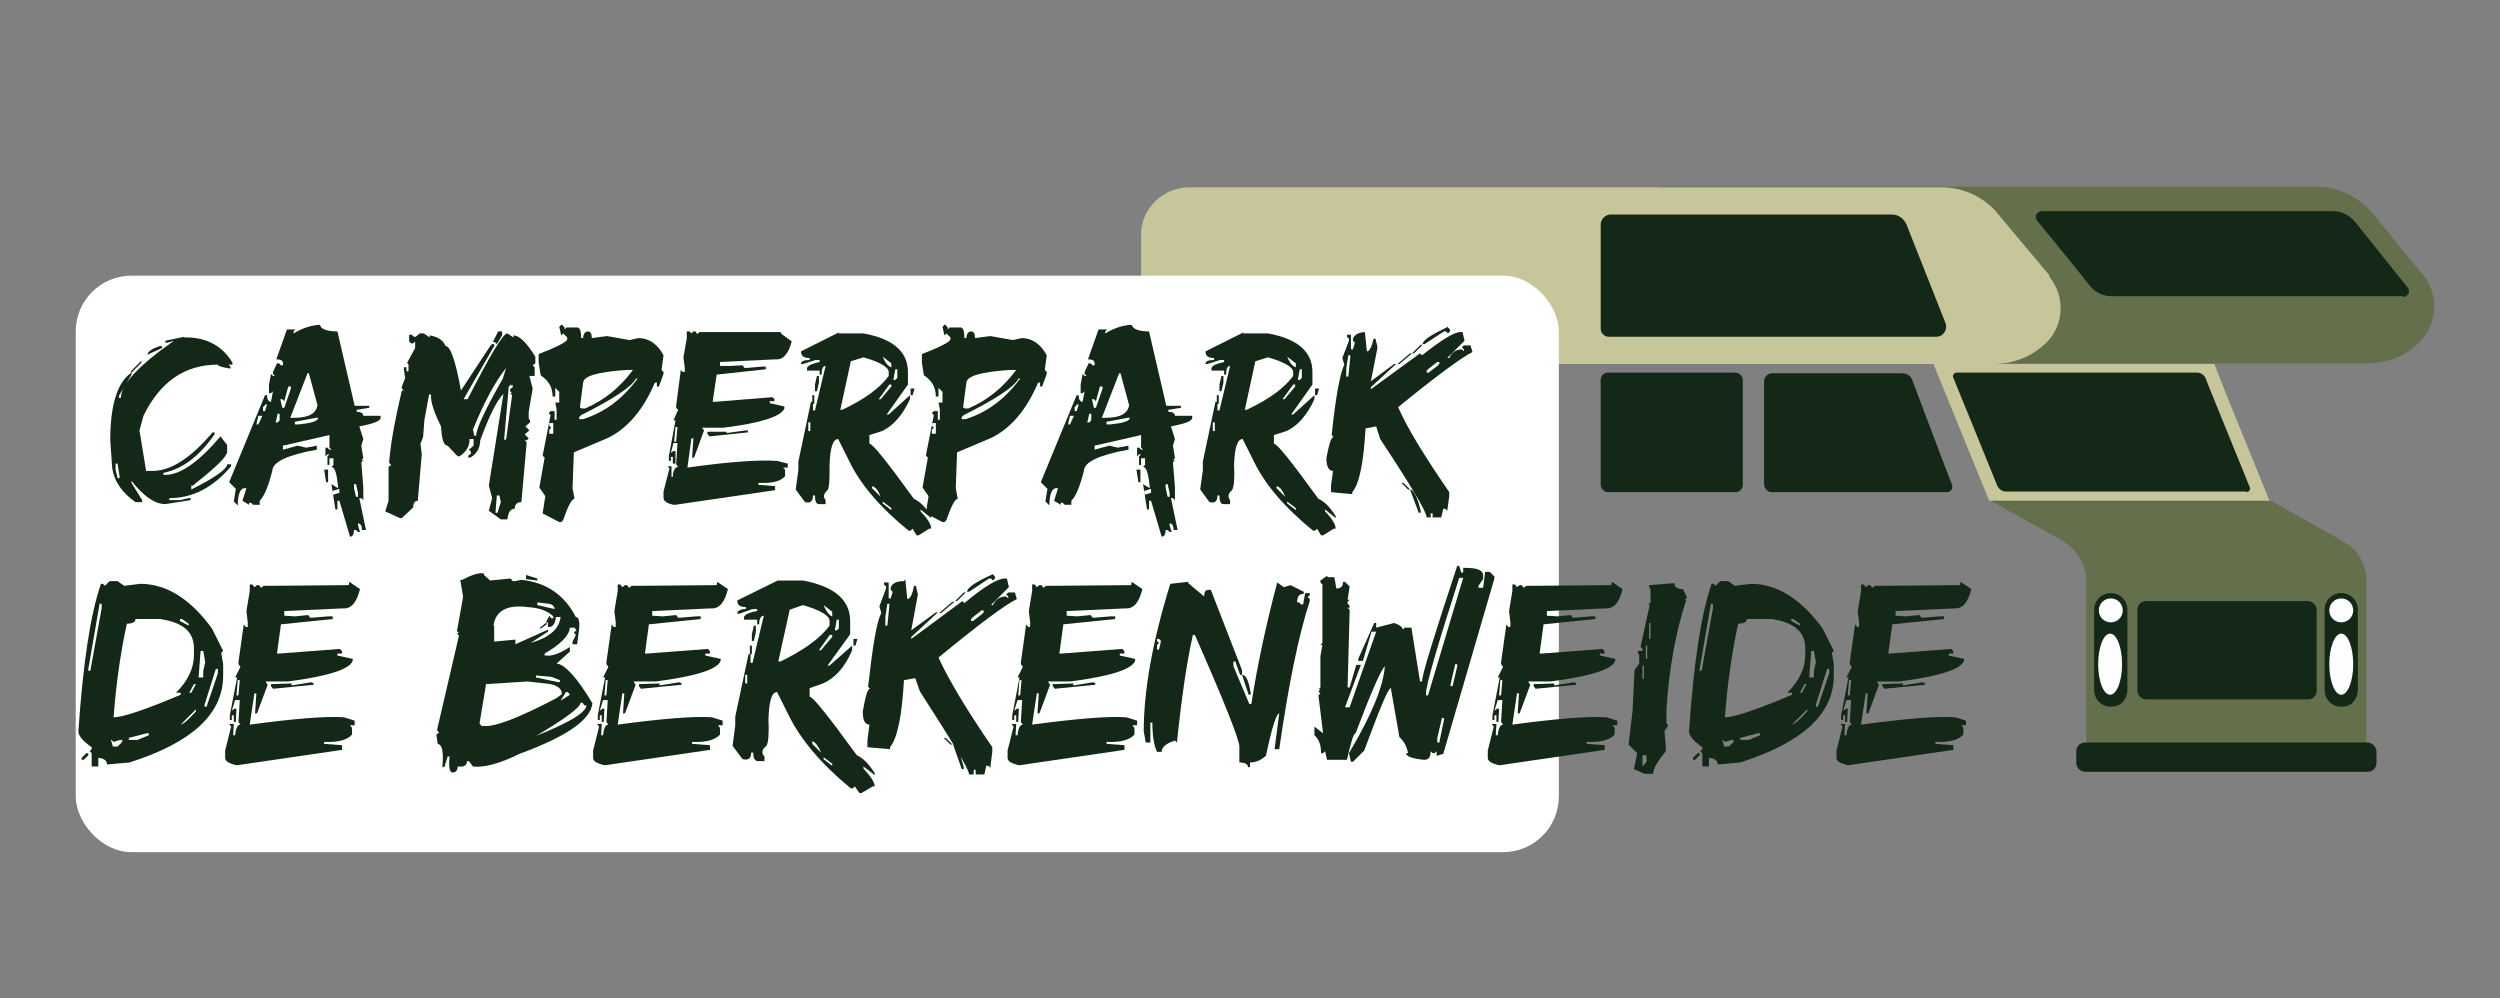 <?xml version="1.0" encoding="UTF-8"?>
<svg xmlns="http://www.w3.org/2000/svg" version="1.1" viewBox="0 0 376.4 150.3">
  <rect x="0" y="0" width="376.4" height="150.3" fill="#808080" stroke="none"/>
  <defs>
    <style>
      .cls-1 {
        fill: #646f4b;
      }

      .cls-2 {
        fill: #c6c69a;
      }

      .cls-3 {
        fill: #142818;
      }

      .cls-4 {
        fill: #fff;
      }
    </style>
  </defs>
  <!-- Generator: Adobe Illustrator 28.7.1, SVG Export Plug-In . SVG Version: 1.2.0 Build 142)  -->
  <g>
    <g id="Laag_1">
      <g id="Laag_1-2" data-name="Laag_1">
        <ellipse class="cls-3" cx="560.4" cy="25.6" rx="7.4" ry="10.5"/>
        <ellipse class="cls-3" cx="627.3" cy="25.6" rx="7.4" ry="10.5"/>
        <polygon class="cls-2" points="598.2 25.6 520.7 25.6 520.7 -40.7 589.2 -40.7 604.1 -13.4 607.4 24.3 598.2 25.6"/>
        <path class="cls-1" d="M366.2,48.2c-.3,1.2-1,2.4-2,3.4s-2.2,1.8-3.5,2.3-2.7.8-4.1.8h-106.6v-26.6h98.8c3.2,0,6.3,1.5,8.4,4l7.6,9.3c1.6,1.9,2.1,4.5,1.4,6.7h0Z"/>
        <path class="cls-2" d="M308.6,41.5l-7.8-9.3c-.2-.3-.4-.5-.7-.8-2.1-2.1-4.9-3.2-7.8-3.2h-113.2c-4,0-7.3,3.2-7.3,7.1v19.5h128.4c1.5,0,2.9-.3,4.2-.8,1.3-.5,2.5-1.3,3.6-2.3,2.8-2.7,3-7.1.5-10.1h0Z"/>
        <rect class="cls-4" x="11.4" y="41.5" width="223.3" height="86.8" rx="8.4" ry="8.4"/>
        <polygon class="cls-2" points="341.7 75.4 299.5 75.4 291.1 54.8 333.4 54.8 335.2 59.4 341.7 75.4"/>
        <path class="cls-3" d="M338.2,74h-36.2c-.6,0-1.1-.4-1.3-.9l-3.7-9.1-2.9-7.1c-.2-.4.1-.8.5-.8h36.2c.6,0,1.1.4,1.3.9l.3.8,6.3,15.5c.2.4-.1.8-.5.8h0Z"/>
        <path class="cls-1" d="M356.3,87.8v26.2h-42.2v-27.1h0c-.2-1.9-1.1-3.5-2.5-4.7h0c-.3-.3-.7-.5-1.1-.8h0l-10.8-6h42.2l10.7,6h0c.4.2.7.5,1.1.7,1.3,1,2.2,2.5,2.5,4.1,0,.3.1.5.1.8v.8h0Z"/>
        <path class="cls-3" d="M361.8,44.6h-43.9c-1.3,0-2.4-.6-3.2-1.5l-2.3-2.9-5.7-7c-.5-.6,0-1.4.7-1.4h43.9c1.3,0,2.4.6,3.2,1.5l3.2,4,4.8,6c.5.6,0,1.4-.7,1.4h0Z"/>
        <rect class="cls-3" x="321.8" y="90.5" width="27" height="14.8" rx="1.3" ry="1.3"/>
        <rect class="cls-3" x="312.6" y="111.8" width="45.2" height="4.4" rx="1.3" ry="1.3"/>
        <path class="cls-3" d="M320.3,91.8v12.1c0,.7-.3,1.3-.7,1.8-.5.5-1.1.7-1.8.7-1.4,0-2.5-1.1-2.5-2.5v-12.1c0-1.4,1.1-2.5,2.5-2.5s2.5,1.1,2.5,2.5Z"/>
        <path class="cls-3" d="M355,91.8v12.1c0,.7-.3,1.3-.7,1.8s-1.1.7-1.8.7c-1.4,0-2.5-1.1-2.5-2.5v-12.1c0-1.4,1.1-2.5,2.5-2.5s2.5,1.1,2.5,2.5Z"/>
        <path class="cls-3" d="M291.5,50.7h-49.3c-.7,0-1.2-.6-1.2-1.2v-15.7c0-.8.7-1.5,1.5-1.5h42.4c.9,0,1.7.6,2.1,1.4l5.9,14.9c.4,1-.3,2.1-1.4,2.1Z"/>
        <path class="cls-4" d="M319.6,91.9c0,1-.8,1.8-1.8,1.8s-1.8-.8-1.8-1.8.8-1.8,1.8-1.8,1.8.8,1.8,1.8Z"/>
        <ellipse class="cls-4" cx="317.7" cy="100" rx="1.8" ry="4.6"/>
        <path class="cls-4" d="M354.3,91.9c0,1-.8,1.8-1.8,1.8s-1.8-.8-1.8-1.8.8-1.8,1.8-1.8,1.8.8,1.8,1.8Z"/>
        <ellipse class="cls-4" cx="352.5" cy="100" rx="1.8" ry="4.6"/>
        <path class="cls-3" d="M293.2,74.1h-26.4c-.7,0-1.2-.6-1.2-1.2v-15.5c0-.7.6-1.2,1.2-1.2h19.6c.7,0,1.3.4,1.5,1h0c0,0,4.5,11.9,4.5,11.9l1.5,3.9c.2.5-.2,1.1-.7,1.1Z"/>
        <g>
          <path class="cls-3" d="M27.7,50.8h.3c3.1,0,5.5,1.3,7,3.8v.3h-.6l.3.3v.3c-1.3-.2-1.9-.4-1.9-.6-5,0-8.7,2.6-11.2,7.7l-.6,2.2,1,6.1h1c2.7,0,5.7-1.9,9-5.8h.3v.3c-2.3,3.3-4.8,5.2-7.7,5.8v.3h.3c2.2,0,5-1.9,8.3-5.8l1,1.3v1c0,.7-1.6,2.3-4.8,4.8l-.3.3h-.3v.6c3.6-1.8,5.4-3.1,5.4-3.8h.6v.3c-2.7,3.2-5.8,4.8-9.3,4.8v.3h1.6l1.3-.3h.3v.3l-3.8.6c-1.6,0-3.3-1.2-5.1-3.5v.3l1.6,2.6v.3h-1c-2-1.4-3.2-3.1-3.5-5.1l-.3-4.2c0-5.4,1.1-8.8,3.2-10.2v.3l-1.9,3.2v.3h.3c0-2,2.7-4.9,8-8.6l-1,.3h-.3v-.3l2.9-.6h-.1ZM17.4,69.7v1l.3,1.3h.3v-.3l-.3-1.9h-.3ZM21.3,54.3v.3l-1.6,1.6v-.3l1.6-1.6ZM24.1,52.1h.3v.3l-2.2,1c0-.4.6-.9,1.9-1.3Z"/>
          <path class="cls-3" d="M48.2,48.9c0,.6,1,1,2.6,1l2.6,11.2h2.2v.3l-1.9.3v.3c.6,0,1,.2,1,.6h2.6v.3c0,.5-1.1.9-3.2,1.3l.6,1.9-.3,1,.3,1.9-.3.3h.3l-.3.3.3,3.8v1.9l-.3-.3h-.3l1,4.8h-.6c0-.6-.2-1-.6-1v.3l.3,1h-.3l-.3-.3h-.3c0,.6-.2,1-.6,1l-1.6-5.4h-.3v1.3h-.3l-.6-3.8,1,.6v-.3c-.2-1.9-.5-2.9-1-2.9l.3-.3v-1h-.6v1h-.3v-1.3l.3-.3h-.3l-.3.3v-1.3h.3l.3.3h.3l-.3-.3v-1.9l-7,1.6v.6l2.2-.6,1.3.3,1.6-.3v.6c-4.5.8-6.7,1.9-6.7,3.2-.6,2.3-1.2,3.8-1.9,4.5v.6h-1l-.3-.3h-.3v.3l-1-.6.6-1.9h-.3c-.6,0-1,.9-1,2.6l-.6-.6.3-1.9-1-1,5.4-13.1h.3c0,.6.2,1,.6,1l.3-1.6-.3.3h-.3v-1.3l.3-1.6.3.3h.3l-.3-.3v-.3l.6-1.3h.3l.3.3h.3v-.3c0-.4-.3-.6-1-.6l1.6-4.5h1.3l-.3.3v.3c1.5-.9,2.9-1.3,4.2-1.3h-.2ZM38.9,62.6l-.3,1.3h.3l.6-1.3h-.6ZM39.9,61l-.3.3v.6h.3l.3-1h-.3ZM41.8,62.3l-.3,1.3h.3l.3-.3v-1h-.3ZM43.4,58.2l-.6,2.2-.3-.3h-.3l.3,1.3h.3l1-2.9v-.3h-.4ZM46.3,56.2l-2.6,6.7h.6c2.1,0,3.3-.6,3.5-1.9l-1.3-4.8h-.3,0ZM44.4,63.6v.3h.6c1.9-.2,2.9-.5,2.9-1h-.3l-3.2.6h0ZM48.8,70.7h.6v1.9h-.3l-.3-1.9ZM50.1,73.9v.6l1-.3v-.6l-1,.3ZM53.3,72.9v.6l.3,1.3h.3v-.6l-.3-1.3h-.3Z"/>
          <path class="cls-3" d="M63.2,50.2h.6l.9.6v-.3c1.2.2,2,.7,2.4,1.6.7,0,1.5,2.2,2.3,6.7l4.4-6.7.3-.3h.3v.3l-4.6,8h.6c3.4-6.6,5.3-9.9,6-9.9l.9.6v-.3c.9,0,2,1.1,3.3,3.2v1l-.4.3.3.3v1.3h-.8l.5,1.9-.6,3.5v1l.2.3v.3l-.7.6.6.6-.7.6.6.6-.3.3h-.3l.3.3-.8,9c-.6,0-1,.3-1,1-.6,0-1,.5-1.1,1.6h-1l-1.8-1.3.5-1.9-.5-1.9,2.2-13.8c-1.1,1.1-2.2,3.5-3.5,7,0,1.2-.6,2.1-1.5,2.6h-.3v-.3l.4-.3v-.3l-.3-.3.7-.6v-1h-.6c0,1.2-.6,2-1.5,2.6h-.3l-1.5-1.6c-.6,0-.9-1-1-2.9-1.1-2.2-1.6-3.8-1.5-4.8h-.3l-.7,3.8-.2,2.6-.4,1,.2,1.6-.6,7c-.4,0-.7.3-.7,1l-1.7,1.6h-.3l-2.2-1,.5-1.6v-5.1c0,0,.4-.3.4-.3l-.3-.3v-.3c.3-3.3,1-6.8,1.9-10.6h.3l-.3-.3v-.3l.5-1.3-.2-1.3v-.3h.4v.6h.3v-1l-.2-.3,1.2-2.2v-1l-.3.3h-.3l-.3-.3v-1h.4l.3.3h.3l.7-.6h0ZM71.2,64.6l.2,1h.3c0-1.1,1.4-4,4-8.6l.5-1.6c-1.6,2-3.3,5.1-5,9.3h0ZM75,49.9h.6v.6l-.8,1.3-.3-.3h-.3s.8-1.6.8-1.6ZM74.8,74.6l-.2,2.6h.3l.5-1.6-.2-1h-.4ZM76.9,57.9l-.3.3-.7,8h.3l.9-6.7-.3-.3h.3l-.3-.3v-.3l.4-.3v-.3h-.3Z"/>
          <path class="cls-3" d="M84.7,49l.3.3v.3l.3-.3h1.6c.4,0,.6.5.6,1.6h.3c0-.6.3-1,.7-1s.6.3.6,1l2.3-.3,3.4.6,1.3-.3c1.6,0,2.9.9,3.8,2.6l-.3,2.2.3.3v.3l-.7,1.9h-.3v-.6h-.3c-1.7,4-4,6.8-7,8.3l-5.2,2.2-.2,5.4.3,1.6c-.4,0-1,1.1-1.7,3.2l-.3.3h-.3l-2.5-1.3.4-2.6-.9-1.3.8-4.5-.3-.3,1.2-6.1-.3-.3.3-.3h.6v1.3h.3v-1.6l-.2-1h.6v-1.6l-.6-.6v1.3h-.4c0-1.4-.6-2.4-1.8-3.2l-.3-1.9v-1.3c2.9-1.1,4.3-1.9,4.3-2.2v-.3l-.6-.6-.3.3-.3-1.3.3-.3h.3-.1ZM82.7,63.8v.3l.3.3-.3.3v.6h.6v-1.6h-.6ZM95.7,57.1c-.7,1.2-3.4,3-8.2,5.4l-.3.3v.3h.6c3.2-1,5.9-3,8.2-6.1h-.3,0ZM87.5,61.5h.6c2.8-1.2,5.2-3.1,7.2-5.8h-1c-4.3.3-6.4.9-6.5,1.9l-.5,3.8h.2Z"/>
          <path class="cls-3" d="M117.7,50.3l1.5,1.1c-.5,1.9-1.3,2.8-2.4,2.7l-8.4.4v.6h1.5c0,0,1.9-.1,1.9-.1l.3.4h.3l2.3-.2h.6v.4l-7.4.8-.6,4.1h.3l8.7-.7.3.3v.3h-.7v.3l2.2.5v.3c-.5,1.2-3.5,2.2-9.2,2.9h-3.2c0,0,.3.4.3.4l-1.5,4.1h-.3l.2-2.9h-.3l-.6,4.4c6.4-.9,10.9-1.2,13.5-1l1.6.4v.6h-.7l.3.3v1c-.7.8-2,1.1-4,1v.3l2.5.2v.6l-15,2.2h-.3c-1-.2-1.5-.6-1.5-1h0v-1l.9-3.5-.3-.3h.6v1.6c0,0,.2,0,.2,0,0-1,.4-1.5.8-1.5l-.3-.4.2-3.2h-.6l-.4,1.5.4-.3h.3v1.9h-.4v-1h-.3v.6h-.3v-.7l1-5.4h-.3l.7-1.6-.3-.3v-.3l.7-5.4.3.3h.3v-.6l-.2-1.6.5-2.9v-1h.4l.3.3.3-.3h.3l.3.4.3-.3h12.2c0,0,.2.3.2.3ZM101.7,64.3l-.2,2.2h.3l.2-2.2h-.3ZM112.3,64.8h.3v.3l-5.8.6-.3-.4v-.3h2.9c0,0,0,.2,0,.2l2.9-.4Z"/>
          <path class="cls-3" d="M126.2,50.2h3.8c4.5.8,6.7,2.8,6.7,5.8v1.9l-3.2,4.5h.3l3.2-2.9v.6c-1.1,2.4-2.5,4-4.2,4.8l-1.9.6v1.3c.5,0,2.7,2.8,6.7,8.3.9.4,1.7,1.2,2.6,2.6v.3l-1.6-1.3v.3c1.1,1.1,1.6,2,1.6,2.6h-.3l-1.6,1h-.3l-.6-1-.3.3h-.3c-4.3-3.5-7.3-7-9-10.6l-1.6-3.2c-.8,0-1.2,1.3-1.3,3.8,0,2.1,0,3.4-.3,3.9-.6.5-.7,1-.3,1.5v.6h-1c-.4,0-.6-.4-.6-1.3h-.3c0,.9-.4,1.2-1.2,1l-1.4-1.9.4-2.9v-1.3l1.9-9h.3v1.3h.3l1.6-6.7c-.4,0-.6.4-.6,1.3h-.3v-.6h-1.9v-.3c0-.4.6-.7,1.9-1v-.3h-.6l-1.9.6h-.3c0-.4.4-.6,1.3-.6v-.3c-.9,0-1.3-.3-1.3-1l5.8-2.9-.2.2ZM121.7,63.6v1.3h.3v-1.3s-.3,0-.3,0ZM122.3,59.5h.3v1.3h-.3v-1.3ZM123,56.6h.3v1l-.3,1.3h-.3v-1l.3-1.3ZM126.5,61.7h.3c3.4-1.6,5.7-3.3,7-5.1v-.6c0-.7-1.3-1.5-3.8-2.2l-1.9.6-1.6,7.4h0ZM131.3,73.2v.3l1.3,1.3c-.4-1-.8-1.5-1.3-1.6ZM133.9,57.9l-1.6,2.2h.3l1.6-1.9v-.3h-.3ZM132.9,53.7c.4,1,.9,1.5,1.3,1.6v-.6l-1.3-1ZM132.9,75.5v.3l1.3,1v-.3l-1.3-1ZM134.8,55.6l-.3,1.6h.3l.3-.3v-1.3h-.3ZM137.1,58.5h.6l-.3,1h-.3v-1Z"/>
          <path class="cls-3" d="M142.4,49l.3.3v.3l.3-.3h1.6c.4,0,.6.5.6,1.6h.3c0-.6.3-1,.7-1s.6.3.6,1l2.3-.3,3.4.6,1.3-.3c1.6,0,2.9.9,3.8,2.6l-.3,2.2.3.3v.3l-.7,1.9h-.3v-.6h-.3c-1.7,4-4,6.8-7,8.3l-5.2,2.2-.2,5.4.3,1.6c-.4,0-1,1.1-1.7,3.2l-.3.3h-.3l-2.5-1.3.4-2.6-.9-1.3.8-4.5-.3-.3,1.2-6.1-.3-.3.3-.3h.6v1.3h.3v-1.6l-.2-1h.6v-1.6l-.6-.6v1.3h-.4c0-1.4-.6-2.4-1.8-3.2l-.3-1.9v-1.3c2.9-1.1,4.3-1.9,4.3-2.2v-.3l-.6-.6-.3.3-.3-1.3.3-.3h.3-.1ZM140.3,63.8v.3l.3.3-.3.3v.6h.6v-1.6h-.6ZM153.3,57.1c-.7,1.2-3.4,3-8.2,5.4l-.3.3v.3h.6c3.2-1,5.9-3,8.2-6.1h-.3ZM145.2,61.5h.6c2.8-1.2,5.2-3.1,7.2-5.8h-1c-4.3.3-6.4.9-6.5,1.9l-.5,3.8h.2Z"/>
          <path class="cls-3" d="M170.4,48.9c.1.6,1,1,2.6,1l2.6,11.2h2.2v.3l-1.9.3v.3c.6,0,1,.2,1,.6h2.6v.3c0,.5-1.1.9-3.2,1.3l.6,1.9-.3,1,.3,1.9-.3.3h.3l-.3.3.3,3.8v1.9l-.3-.3h-.3l1,4.8h-.6c0-.6-.2-1-.6-1v.3l.3,1h-.3l-.3-.3h-.3c0,.6-.2,1-.6,1l-1.6-5.4h-.3v1.3h-.3l-.6-3.8,1,.6v-.3c-.2-1.9-.5-2.9-1-2.9l.3-.3v-1h-.6v1h-.3v-1.3l.3-.3h-.3l-.3.3v-1.3h.3l.3.3h.3l-.3-.3v-1.9l-7,1.6v.6l2.2-.6,1.3.3,1.6-.3v.6c-4.5.8-6.7,1.9-6.7,3.2-.6,2.3-1.2,3.8-1.9,4.5v.6h-1l-.3-.3h-.3v.3l-1-.6.6-1.9h-.3c-.6,0-1,.9-1,2.6l-.6-.6.3-1.9-1-1,5.4-13.1h.3c0,.6.2,1,.6,1l.3-1.6-.3.3h-.3v-1.3l.3-1.6.3.3h.3l-.3-.3v-.3l.6-1.3h.3l.3.3h.3v-.3c0-.4-.3-.6-1-.6l1.6-4.5h1.3l-.3.3v.3c1.5-.9,2.9-1.3,4.2-1.3h-.2ZM161.1,62.6l-.3,1.3h.3l.6-1.3h-.6ZM162.1,61l-.3.3v.6h.3l.3-1h-.3ZM164,62.3l-.3,1.3h.3l.3-.3v-1h-.3ZM165.6,58.2l-.6,2.2-.3-.3h-.3l.3,1.3h.3l1-2.9v-.3h-.4ZM168.5,56.2l-2.6,6.7h.6c2.1,0,3.3-.6,3.5-1.9l-1.3-4.8h-.3.1ZM166.6,63.6v.3h.6c1.9-.2,2.9-.5,2.9-1h-.3l-3.2.6h0ZM171.1,70.7h.6v1.9h-.3l-.3-1.9ZM172.3,73.9v.6l1-.3v-.6l-1,.3ZM175.5,72.9v.6l.3,1.3h.3v-.6l-.3-1.3h-.3Z"/>
          <path class="cls-3" d="M187.1,50.2h3.8c4.5.8,6.7,2.8,6.7,5.8v1.9l-3.2,4.5h.3l3.2-2.9v.6c-1.1,2.4-2.5,4-4.2,4.8l-1.9.6v1.3c.5,0,2.7,2.8,6.7,8.3.9.4,1.7,1.2,2.6,2.6v.3l-1.6-1.3v.3c1.1,1.1,1.6,2,1.6,2.6h-.3l-1.6,1h-.3l-.6-1-.3.3h-.3c-4.3-3.5-7.3-7-9-10.6l-1.6-3.2c-.8,0-1.2,1.3-1.3,3.8.1,2.1,0,3.4-.3,3.9-.6.5-.7,1-.3,1.5v.6h-1c-.4,0-.6-.4-.6-1.3h-.3c0,.9-.4,1.2-1.2,1l-1.4-1.9.4-2.9v-1.3l1.9-9h.3v1.3h.3l1.6-6.7c-.4,0-.6.4-.6,1.3h-.3v-.6h-1.9v-.3c0-.4.6-.7,1.9-1v-.3h-.6l-1.9.6h-.3c0-.4.4-.6,1.3-.6v-.3c-.9,0-1.3-.3-1.3-1l5.8-2.9-.2.2ZM182.6,63.6v1.3h.3v-1.3s-.3,0-.3,0ZM183.2,59.5h.3v1.3h-.3v-1.3ZM183.9,56.6h.3v1l-.3,1.3h-.3v-1l.3-1.3ZM187.4,61.7h.3c3.4-1.6,5.7-3.3,7-5.1v-.6c0-.7-1.3-1.5-3.8-2.2l-1.9.6-1.6,7.4h0ZM192.2,73.2v.3l1.3,1.3c-.4-1-.8-1.5-1.3-1.6ZM194.7,57.9l-1.6,2.2h.3l1.6-1.9v-.3h-.3ZM193.8,53.7c.4,1,.9,1.5,1.3,1.6v-.6l-1.3-1ZM193.8,75.5v.3l1.3,1v-.3l-1.3-1ZM195.7,55.6l-.3,1.6h.3l.3-.3v-1.3h-.3ZM198,58.5h.6l-.3,1h-.3v-1Z"/>
          <path class="cls-3" d="M205.5,50l.3,2.9c.4,0,.7-.6,1-1.9h.3l.3,1.3-1,5.1,3.5-2.6h.3l-3.8,3.5v.3l7.4-5.4.3.3c2.9-2.3,4.8-3.5,5.8-3.5h.3l.3,1.3-2.6,2.6h.3c.4-.9,1.1-1.3,1.9-1.3l.3.3v-.3l-.3-.3.3-.3h1l.3,1c-1.6.8-5.3,3.5-11.2,8.3,1.4,3.2,4,7.4,7.7,12.8v.6l-.3,2.2-.3-.3h-.3l-.3,1.3h-1.3v-.6h-.3v.6h-.6c0-.8-2.3-4.7-7-11.8l-.6-1.9-1.6.3c-.3,5.1-.9,8.3-2,9.6v.3l-3.2-.3v-1l.3-2.2c-.6,0-1-.6-1-1.9.4-2.1.7-3.2,1.1-3.2l-.3-.3c.6-5.9,1.3-9.4,1.9-10.6l-.3-1,1-2.6v-.3l-.3-.3v-.3h.6v2.2h.3l.3-1-.3-.3v-.3c.2-.6.9-1,1.9-1h0ZM203,53.5l-.3,1.9v1.3h.3l.3-2.9v-.3h-.3ZM212.3,53.2h.3l-1.9,1.6h-.3l1.9-1.6ZM211,72.7h.3l1,1h-.3l-1-1ZM212.3,73.7c.5,0,1.1,1.1,1.6,3.2v.3h-.3l-1.3-3.5ZM213.9,51.9h.3l-1.3,1.3h-.3l1.3-1.3ZM218,49.3l.3.3v.3l-.3.3-.3-.3h-.3l-2.9,1.9h-.3c0-.6,1.3-1.4,3.8-2.6h0ZM216.4,54.5l-1.3,1-.3.3v.3h.3l1.3-1,.3-.3v-.3h-.3Z"/>
        </g>
        <rect class="cls-3" x="241" y="56.1" width="21.4" height="18" rx="1.1" ry="1.1"/>
        <rect class="cls-3" x="524.8" y="-31.4" width="21.4" height="18" rx="1.1" ry="1.1"/>
        <g>
          <path class="cls-4" d="M178.7-151.5l.3.2h1.2c1.1.1,1.9.7,2.4,1.7.1,0,.2.2.1.5v.7h-.3v-.4h.1c0-.1.1-.2.1-.2h0c0-.1-.2-.1-.2-.1,0,.4-.4.8-1.1,1.2h0c.2.1.6.1,1-.3v.2l-.6.5c.4,0,.9.6,1.6,1.8,0,.7-1.2,1.5-3.3,2.2-.9.4-1.6.6-2.1.6l-.2-.2h0c0,.2-.2.3-.4.2,0,.2,0,.3-.2.3h0c-.1,0-.2-.3-.1-.7h0l-.2.5h0c0-.7,0-1-.2-1v-.4h0c0-.1,1-4.3,1-4.3h0c0-.1,0,0,0,0h0c0-.1.3-1.6.3-1.6h0v-.8h-.1c.4-.2.7-.3.9-.3s0,0,0,0v-.3ZM178.8-146.7l-.3,1.8h0c.5.1,1.6-.3,3.2-1.1l.2-.2c0-.3-.3-.4-.8-.5h-2.6.3ZM179.1-149.3v.7h.9v.2l1.5-.6h0l-.8.6c.8-.2,1.3-.6,1.3-1.2h-.2c0,.3-.2.5-.4.4v-.2h0v-.3c.1,0,.2.1.2.1h0c-.2-.2-.6-.4-1.2-.4-.9-.1-1.4.2-1.5.8h.2ZM180.6-151.5l.5.2h-.5v-.2ZM181-147h0l1,.3h-.4c0-.1-.7-.2-.7-.2h0ZM183-145.8c0,.2-.7.7-2,1.5,1.5-.6,2.2-1,2.2-1.4h0c0-.1-.2-.1-.2-.1ZM181-150.2h0l.8.3c0-.1,0-.2-.3-.2h-.5ZM181.4-149.4h0l-.2.3h0l.3-.3h-.1ZM182.3-146.3l-.2.4.4-.3h0c0-.1-.2,0-.2,0Z"/>
          <path class="cls-4" d="M189.1-151.2l.5.3c-.1.6-.4.9-.8.8h-2.6v.3h1.1c0,.1.7.1.7.1h.2l-2.3.3-.2,1.3h0l2.7-.2h0v.2h-.2l.7.2h0c-.1.5-1.1.8-2.9,1h-1c0,.1-.5,1.4-.5,1.4h0v-.9h0l-.2,1.4c2-.3,3.4-.4,4.2-.3h.5v.3h-.2v.3c-.2.2-.6.4-1.2.3h0l.8.2v.2l-4.7.7h0c-.3,0-.5-.2-.5-.3h0v-.3l.3-1.1h0c0-.1.2,0,.2,0v.5h0c0-.3.1-.5.2-.5h0v-1.1h-.2v.5c-.1,0,0,0,0,0h0v.6h-.1v-.3h0v.2h-.1v-.2l.3-1.7h0l.2-.5h0v-.2l.2-1.7h0c0,.1,0,0,0,0v-.5l.2-.9v-.3h.1c0,.1.1,0,.1,0h0c0,.1.1.1.1.1h4.4ZM184.1-146.9v.7h0v-.7h0ZM187.4-146.7h0l-1.8.3h0v-.2h1.8Z"/>
          <path class="cls-4" d="M191.7-151.3h1.2c1.4.3,2.1.9,2.1,1.8v.6l-1,1.4h0l1-.9v.2c-.3.8-.8,1.3-1.3,1.5l-.6.2v.4c.1,0,.8.9,2.1,2.6.3.1.5.4.8.8h0l-.5-.3h0c.3.5.5.7.5.9h0l-.5.3h0l-.2-.3h0c-1.3-1.1-2.3-2.2-2.8-3.3l-.5-1c-.2,0-.4.4-.4,1.2v1.2c-.2.2-.2.3,0,.5v.2h-.3c-.1,0-.2-.1-.2-.4h0c0,.3-.1.4-.4.3l-.4-.6v-.9c.1,0,.1-.4.1-.4l.6-2.8h0v.4h0l.5-2.1c-.1,0-.2.1-.2.4h0v-.2h-.6c0-.2.2-.3.6-.4h-.2l-.6.2h0c0-.1.1-.2.4-.2h0c-.3,0-.4-.2-.4-.4l1.8-.9h-.6ZM190.3-147.1v.4h0v-.4h0ZM190.5-148.4h0v.4h0v-.4ZM190.7-149.3h0v.7h-.2v-.7h.2ZM191.8-147.7h0c1-.5,1.8-1,2.2-1.6v-.2c0-.2-.4-.5-1.2-.7l-.6.2-.5,2.3h.1ZM193.3-144.1h0l.4.5c-.1-.3-.3-.5-.4-.5ZM194.1-148.9l-.5.7h0l.5-.6h0ZM193.8-150.2c.1.3.3.5.4.5v-.2l-.4-.3ZM193.8-143.4h0l.4.4h0l-.4-.4ZM194.4-149.6v.5h0v-.5h0ZM195.1-148.7h.2v.3h-.2v-.3Z"/>
          <path class="cls-4" d="M197.4-151.3v.9c.2,0,.3-.2.4-.6h0v.4l-.2,1.6,1.1-.8h0l-1.2,1.1h0l2.3-1.6h0c.9-.6,1.5-1,1.8-1h0v.4l-.7.8h0c.1-.3.3-.4.6-.4h0v-.2h.3v.3c-.4.2-1.6,1.1-3.4,2.6.4,1,1.2,2.3,2.4,4v.9h-.2v.4h-.5v-.2h0v.2h-.2c0-.2-.7-1.5-2.2-3.7l-.2-.6h-.5c0,1.7-.3,2.7-.6,3.1h-1v-1s-.2-.2-.2-.6c.1-.7.2-1,.3-1h0c.2-1.9.4-3,.6-3.4v-.3l.2-.8h0v-.2h.2v.7h0v-.3h0c0-.3.3-.4.6-.4l.3-.3ZM196.6-150.2v1h0v-.9h0ZM199.5-150.3h0l-.6.5h0l.6-.5ZM199.1-144.2h0l.3.3h0l-.3-.3ZM199.5-144c.2,0,.3.3.5,1h0l-.4-1.1h-.1ZM200-150.7h0l-.4.4h0l.4-.4ZM201.3-151.5h0v.2h0l-.9.6h0c0-.2.4-.4,1.2-.8h-.3ZM200.8-149.9l-.4.3h0v.2h0l.4-.3h0v-.2h0Z"/>
          <path class="cls-4" d="M207.5-151.2l.5.3c-.1.6-.4.9-.8.8h-2.6v.3h1.1c0,.1.7.1.7.1h.2l-2.3.3-.2,1.3h0l2.7-.2h0v.2h-.2l.7.2h0c-.1.5-1.1.8-2.9,1h-1c0,.1-.5,1.4-.5,1.4h0v-.9h0l-.2,1.4c2-.3,3.4-.4,4.2-.3h.5v.3h-.2v.3c-.2.2-.6.4-1.2.3h0l.8.2v.2l-4.7.7h0c-.3,0-.5-.2-.5-.3h0v-.3l.3-1.1h0c0-.1.2,0,.2,0v.5h0c0-.3.1-.5.2-.5h0v-1.1h-.2v.5c-.1,0,0,0,0,0h0v.6h-.1v-.3h0v.2h-.1v-.2l.3-1.7h0l.2-.5h0v-.2l.2-1.7h0c0,.1,0,0,0,0v-.5l.2-.9v-.3h.1c0,.1.1,0,.1,0h0c0,.1.1.1.1.1h4.4ZM202.5-146.9v.7h0v-.7h0ZM205.8-146.7h0l-1.8.3h0v-.2h1.8Z"/>
          <path class="cls-4" d="M210-151.2l.7.6c0-.2,0-.3.2-.3h0l1.4,3.6v.2h0l-.2-.6h0v.2l.7,1.7h0c.3-1.7.6-3.5,1.1-5.4l.3.2h.3l.6.2h0c-.2,0-.3.2-.3.5h.2v-.5h.3v.2h0v.2c-.5,1.5-.9,3.7-1.3,6.6h-.2l.2-1.6c-.1,0-.3.6-.6,1.9-.2.2-.5.3-.7.3v.2h0c0-.1-.1-.2-.4-.2v-.7c0-.3-.7-2-2-5h0c-.3,1.2-.5,2.8-.7,4.8h0c-.4,0-.6.2-.6.4h-.2c-.1-.2-.2-.7-.2-1.3h0v.9h-.2v-.5c0-1.8.3-4,1.1-6.6h.8-.3ZM208.7-148.7h0v.2h0v.3h0v-.4h0ZM212.4-147.1c.2,0,.3.3.4.8h0l-.3-.9h0Z"/>
          <path class="cls-4" d="M183.3-140.3h0v.3h0v-.2h.4c.1,0,.2.2.2.6h.3s0-.2.2-.2h0v.2l-.5,2.7h2.5v-.5h.2v-.7h.2v-.3h.2v-.2h-.2.2v-.8h0v-.4h0v-.2h.3l-.5,3.4c.1,0,.3-1.1.6-3.3h.4c0,.4.2.7.3.7h0c0-.2,0-.3.2-.3h0c-.3,2.3-.8,5-1.5,8.1h-.2v-1h0l-.3,1h-.3c-.1,0-.2-.2-.2-.6h0v.4h0c-.1,0-.2,0-.2-.3,0-.5.2-1.6.6-3.4h-2.3c-.2,1.6-.4,2.7-.6,3.2h-.3c-.1,0-.2-.3-.2-.8h0v.7l-.3-.2v-.3h0v-.2h0v-.4c.2-2.2.5-3.9.8-4.9h0v-.4l.3-1.1h0v-.3l-.3-.3ZM182.2-133.1h0v.5h0v-.5ZM182.8-136.5v.4h0v-.4h0ZM183-137.5v.5h0v-.6h0ZM183.1-138v.4h0v-.4h0ZM183.3-139.1v1h0v-1h0ZM183.4-139.9v.7h0v-.7h0ZM186.4-134.7v.4h0v-.4h0ZM186.6-135.5v.6h0v-.7h0ZM187.1-133.6v.8h0v-.7h0Z"/>
          <path class="cls-4" d="M194.1-140.2l.5.3c-.1.6-.4.9-.8.8h-2.6v.3h1.1c0,.1.7.1.7.1h.2l-2.3.3-.2,1.3h0l2.7-.2h0v.2h-.2l.7.2h0c-.1.5-1.1.8-2.9,1h-1c0,.1-.5,1.4-.5,1.4h0v-.9h0l-.2,1.4c2-.3,3.4-.4,4.2-.3h.5v.3h-.2v.3c-.2.2-.6.4-1.2.3h0l.8.2v.2l-4.7.7h0c-.3,0-.5-.2-.5-.3h0v-.3l.3-1.1h0c0-.1.2,0,.2,0v.5h0c0-.3.1-.5.2-.5h0v-1.1h-.2v.5c-.1,0,0,0,0,0h0v.6h-.1v-.3h0v.2h-.1v-.2l.3-1.7h0l.2-.5h0v-.2l.2-1.7h0c0,.1,0,0,0,0v-.5l.2-.9v-.3h.1c0,.1.1,0,.1,0h0c0,.1.1.1.1.1h4.4ZM189.1-135.9v.7h0v-.7h0ZM192.4-135.7h0l-1.8.3h0v-.2h1.8Z"/>
          <path class="cls-4" d="M196.8-140.2c0,.2.1.3.4.3l.2.4h-.1c-.5,1.4-.8,3-.9,4.9v.6h0v.2h-.2v1c-.4.4-.6.8-.6,1h-.4l-.5-.2v-.7c.1,0-.2-.4-.2-.4l.2-1.5v-1.8l.3-.3v-.4h.2v-.2l.4-1.9h.1v-.7h0v-.2h1.1ZM195.4-132.5v.5l.2-.2v-.3h-.2ZM195.4-136.5v.6h0v-.6h0ZM195.6-137.4v.6h0v-.6h0ZM195.7-138.4v.7h0v-.7h0Z"/>
          <path class="cls-4" d="M198.9-140.2h.4l.3.2h.7c1.2,0,2.2.6,3.2,1.9l.5,1h0v1.1c0,1.7-1.4,3-4.2,3.9h-1s-.1-.2-.4-.2v.4h-.3v-.6h0v-.2h0c-.4-.4-.6-.6-.6-.8.2-3,.5-5.2,1-6.6h.4ZM197.9-132.6h0l-.2.3h0l.2-.3ZM198.5-139.2l-.5,2.9h0l.5-2.8v-.2h0ZM199-133.2v.3h.3l.2-.2h-.5ZM200.1-138.5c0,.1-.1.2-.4.2-.3,1.2-.5,2.6-.6,4.2.4,0,1.4-.3,3-1h-.2c.5-.5.8-1.1.8-1.7v-.3c0-.7-.5-1.2-1.5-1.3h-1.1ZM199.8-133.3h.4l.5-.2h0l-.8.2h0ZM202-138.5h0l.4.3h0l-.3-.3h0ZM202-133.9c.2,0,.4-.2.7-.6h0l-.7.6ZM202.6-135.7l-.2.4h0l.2-.4h0ZM202.9-137.1v1.2h0v-1.2h0ZM203.6-136.3l-.5,1.6h0l.5-1.5v-.2h0Z"/>
          <path class="cls-4" d="M209.6-140.2l.5.3c-.1.6-.4.9-.8.8h-2.6v.3h1.1c0,.1.7.1.7.1h.2l-2.3.3-.2,1.3h0l2.7-.2h0v.2h-.2l.7.2h0c-.1.5-1.1.8-2.9,1h-1c0,.1-.5,1.4-.5,1.4h0v-.9h0l-.2,1.4c2-.3,3.4-.4,4.2-.3h.5v.3h-.2v.3c-.2.2-.6.4-1.2.3h0l.8.2v.2l-4.7.7h0c-.3,0-.5-.2-.5-.3h0v-.3l.3-1.1h0c0-.1.2,0,.2,0v.5h0c0-.3.1-.5.2-.5h0v-1.1h-.2v.5c-.1,0,0,0,0,0h0v.6h-.1v-.3h0v.2h-.1v-.2l.3-1.7h0l.2-.5h0v-.2l.2-1.7h0c0,.1,0,0,0,0v-.5l.2-.9v-.3h.1c0,.1.1,0,.1,0h0c0,.1.1.1.1.1h4.4ZM204.6-135.9v.7h0v-.7h0ZM207.9-135.7h0l-1.8.3h0v-.2h1.8Z"/>
        </g>
        <path class="cls-1" d="M641.8-39.2c-.3,1.2-1,2.4-2,3.4s-2.2,1.8-3.5,2.3-2.7.8-4.1.8h-89.3v-26.6h81.4c3.2,0,6.3,1.5,8.4,4l7.6,9.3c1.6,1.9,2.1,4.5,1.4,6.7h0Z"/>
        <path class="cls-2" d="M585.9-32.7c1.5,0,2.9-.3,4.2-.8s2.5-1.3,3.6-2.3c2.8-2.7,3-7.1.5-10.1l-7.8-9.3c-.2-.3-.4-.5-.7-.8-2.1-2.1-4.9-3.2-7.8-3.2h-49.9c-4,0-7.3,3.2-7.3,7.1v19.5"/>
        <polygon class="cls-2" points="627.3 -12.1 585.1 -12.1 576.7 -32.7 619 -32.7 620.9 -28 627.3 -12.1"/>
        <path class="cls-3" d="M623.8-13.5h-36.2c-.6,0-1.1-.4-1.3-.9l-3.7-9.1-2.9-7.1c-.2-.4,0-.8.5-.8h36.2c.6,0,1.1.4,1.3.9l.3.8,6.3,15.5c.2.4,0,.8-.5.8h0Z"/>
        <path class="cls-1" d="M641.9.4v26.2h-42.2V-.5h0c-.2-1.9-1.1-3.5-2.5-4.7h0c-.3-.3-.7-.5-1.1-.8h0l-10.8-6h42.2l10.7,6h0c.4.2.7.5,1.1.7,1.3,1,2.2,2.5,2.5,4.1,0,.3,0,.5,0,.8V.4Z"/>
        <path class="cls-3" d="M637.4-42.9h-34c-1.3,0-2.4-.6-3.2-1.5l-2.3-2.9-5.7-7c-.5-.6,0-1.4.7-1.4h34c1.3,0,2.4.6,3.2,1.5l3.2,4,4.8,6c.5.6,0,1.4-.7,1.4h0Z"/>
        <rect class="cls-3" x="607.4" y="3" width="27" height="14.8" rx="1.3" ry="1.3"/>
        <rect class="cls-3" x="598.2" y="24.3" width="45.2" height="4.4" rx="1.3" ry="1.3"/>
        <path class="cls-3" d="M605.9,4.3v12.1c0,.7-.3,1.3-.7,1.8-.5.5-1.1.7-1.8.7-1.4,0-2.5-1.1-2.5-2.5V4.3c0-1.4,1.1-2.5,2.5-2.5s2.5,1.1,2.5,2.5Z"/>
        <path class="cls-3" d="M640.7,4.3v12.1c0,.7-.3,1.3-.7,1.8s-1.1.7-1.8.7c-1.4,0-2.5-1.1-2.5-2.5V4.3c0-1.4,1.1-2.5,2.5-2.5s2.5,1.1,2.5,2.5Z"/>
        <path class="cls-3" d="M577.1-36.8h-25.4c-.7,0-1.2-.6-1.2-1.2v-15.7c0-.8.7-1.5,1.5-1.5h18.6c.9,0,1.7.6,2.1,1.4l5.9,14.9c.4,1-.3,2.1-1.4,2.1h0Z"/>
        <path class="cls-4" d="M605.2,4.4c0,1-.8,1.8-1.8,1.8s-1.8-.8-1.8-1.8.8-1.8,1.8-1.8,1.8.8,1.8,1.8Z"/>
        <ellipse class="cls-4" cx="603.4" cy="12.5" rx="1.8" ry="4.6"/>
        <path class="cls-4" d="M639.9,4.4c0,1-.8,1.8-1.8,1.8s-1.8-.8-1.8-1.8.8-1.8,1.8-1.8,1.8.8,1.8,1.8Z"/>
        <ellipse class="cls-4" cx="638.1" cy="12.5" rx="1.8" ry="4.6"/>
        <path class="cls-3" d="M578.8-13.4h-26.4c-.7,0-1.2-.6-1.2-1.2v-15.5c0-.7.6-1.2,1.2-1.2h19.6c.7,0,1.3.4,1.5,1h0c0,.1,4.5,11.9,4.5,11.9l1.5,3.9c.2.5-.2,1.1-.7,1.1h0Z"/>
        <ellipse class="cls-3" cx="585.1" cy="27.6" rx="7.4" ry="10.5"/>
        <ellipse class="cls-3" cx="535.5" cy="27.6" rx="7.4" ry="10.5"/>
      </g>
      <g>
        <path class="cls-3" d="M16.4,87.5h1.3l1,.7,2.4-.3c3.9,0,7.5,2.2,10.8,6.7l1.7,3.4-.3.3.3,1.7v1.7c0,5.8-4.7,10.1-14.1,13.1l-3.4.3c0-.6-.4-.9-1.3-1v1.3h-1v-2l-.3-.3.3-.3v-.3c-1.3-.9-2-1.7-2-2.4.7-10.2,1.8-17.6,3.4-22.2h.3l.3.3.7-.7ZM13,113.4h.3v.3l-.7.7h-.3v-.3l.7-.7ZM15,90.9l-1.7,9.8v.3h.3l1.7-9.4v-.7h-.3ZM16.7,111.4l.3,1h.7l.7-.7v-.3h-.3l-1,.3-.3-.3ZM20.4,93.2c0,.4-.4.7-1.3.7-.9,4.1-1.6,8.8-2,14.1,1.3,0,4.7-1.1,10.1-3.4v-.3h-.7c1.8-1.8,2.7-3.7,2.7-5.7v-1c0-2.5-1.7-3.9-5.1-4.4h-3.7ZM19.4,111.1v.3h1.3l1.7-.7v-.3h-.3l-2.7.7ZM27.1,93.2v.3l1.3.7v-.3l-1-.7h-.3ZM27.1,109.1c.5,0,1.3-.8,2.4-2v-.3l-2.4,2.4ZM29.2,103l-.7,1.3h.3l.7-1.3h-.3ZM30.2,98l-.3,4h.7v-1l.3-1.3-.3-1.7h-.3ZM32.5,100.7l-1.7,5.4v.3h.3l1.7-5v-.7h-.3Z"/>
        <path class="cls-3" d="M52.6,87.6l1.6,1.1c-.5,2-1.3,3-2.6,2.9l-8.8.4v.7s1.6.1,1.6.1l2-.2.3.4h.3s2.4-.2,2.4-.2h.7c0,0,0,.4,0,.4l-7.8.8-.6,4.4h.3s9.2-.7,9.2-.7l.3.4v.3s-.7,0-.7,0v.3l2.3.5v.3c-.5,1.3-3.7,2.3-9.7,3.1h-3.4c0,.1.3.5.3.5l-1.6,4.3h-.3l.2-3h-.3s-.7,4.7-.7,4.7c6.7-.9,11.5-1.3,14.2-1.1l1.6.5v.7s-.7,0-.7,0l.3.4v1c-.7.8-2.1,1.2-4.2,1.1v.3s2.7.2,2.7.2v.7c0,0-15.7,2.3-15.7,2.3h-.3c-1.1-.3-1.6-.6-1.6-1.1h0c0,0,0-1.1,0-1.1l.9-3.6-.3-.4h.7s-.1,1.7-.1,1.7h.3c.1-1.1.4-1.6.8-1.6l-.3-.4.2-3.3h-.7c0,0-.5,1.6-.5,1.6l.4-.3h.3s-.1,2-.1,2h-.3s0-1,0-1h-.3s0,.7,0,.7h-.3s0-.7,0-.7l1.1-5.7h-.3s.8-1.6.8-1.6l-.3-.4v-.3s.8-5.7.8-5.7l.3.4h.3s0-.7,0-.7l-.2-1.7.5-3v-1c0,0,.4,0,.4,0l.3.4.4-.3h.3s.3.4.3.4l.4-.3h1c0,0,11.8-.1,11.8-.1ZM35.8,102.3l-.2,2.4h.3s.2-2.3.2-2.3h-.3ZM46.9,102.8h.3v.3s-6.1.6-6.1.6l-.3-.4v-.3s3.1-.1,3.1-.1v.3s3.1-.5,3.1-.5Z"/>
        <path class="cls-3" d="M72.9,86.6l.9.8,3.1-.3.3.4h.3s1-.2,1-.2c3.8.4,6.5,2.3,8.2,5.6.4,0,.6.6.5,1.7l-.3,2.4h-.7c0,0,0-.4,0-.4l.5-1-.3-.4.4-.3-.3-.4h-.7c-.1,1.2-1.4,2.5-3.8,3.9v.3s.3,0,.3,0c.8.1,2-.3,3.5-1.3v.7c0,0-2,1.8-2,1.8,1.2.1,3.1,2.1,5.4,6-.3,2.5-3.9,5-11,7.6-3,1.5-5.4,2.1-7,1.9l-.6-.8h-.3c0,.7-.5.9-1.4.8,0,.6-.3.9-.7.9h-.1c-.4,0-.6-.9-.4-2.4h-.3s-.5,1.6-.5,1.6h-.3c.2-2.3,0-3.4-.7-3.5l-.2-1.4.4-.3-.3-.4,3.3-14.2-.3-.4h.3s-.3-.3-.3-.3l.9-5v-.3s-.4-2.4-.4-2.4h.3c1.3-.7,2.2-1,3-1s.2,0,.2,0ZM73.2,102.9l-1,6,.3.4h.3c1.6.2,5.3-1.2,11-4.2l.8-.6c0-.9-.9-1.5-2.5-1.6l-2.7-.3-6.1.4ZM74.4,94.2v2.4c0,0,3.2-.3,3.2-.3v.7c0,0,4.9-2.2,4.9-2.2v.3s-2.6,1.7-2.6,1.7c2.8-.8,4.3-2.1,4.5-3.9h-.7c-.1,1-.5,1.6-1.2,1.5v-.7c0,0-.3,0-.3,0l.5-1,.3.4h.3c0,0,0-.3,0-.3-.8-.8-2.1-1.3-3.9-1.4-3.1-.4-4.8.6-5.1,2.8ZM79.3,86.6l1.6.5v.3s-1.7-.2-1.7-.2v-.7ZM80.7,101.7v.3s3.3.7,3.3.7h.3s0-.3,0-.3l-1.3-.5-2.3-.2ZM87.4,105.8c0,.7-2.3,2.4-6.7,5,5-2,7.5-3.5,7.6-4.6h-.3s-.3-.4-.3-.4h-.3ZM80.9,90.8v.3s2.6.6,2.6.6c0-.4-.3-.7-.9-.8l-1.7-.2ZM82.3,93.7v.3s-.8.6-.8.6h-.3s1.1-.9,1.1-.9ZM85.2,104.2l-.8,1.3,1.4-.9-.3-.4h-.3Z"/>
        <path class="cls-3" d="M108,87.6l1.6,1.1c-.5,2-1.3,3-2.6,2.9l-8.8.4v.7s1.6.1,1.6.1l2-.2.3.4h.3s2.4-.2,2.4-.2h.7c0,0,0,.4,0,.4l-7.8.8-.6,4.4h.3s9.2-.7,9.2-.7l.3.4v.3s-.7,0-.7,0v.3l2.3.5v.3c-.5,1.3-3.7,2.3-9.7,3.1h-3.4c0,.1.3.5.3.5l-1.6,4.3h-.3l.2-3h-.3s-.7,4.7-.7,4.7c6.7-.9,11.5-1.3,14.2-1.1l1.6.5v.7s-.7,0-.7,0l.3.4v1c-.7.8-2.1,1.2-4.2,1.1v.3s2.7.2,2.7.2v.7c0,0-15.7,2.3-15.7,2.3h-.3c-1.1-.3-1.6-.6-1.6-1.1h0c0,0,0-1.1,0-1.1l.9-3.6-.3-.4h.7s-.1,1.7-.1,1.7h.3c.1-1.1.4-1.6.8-1.6l-.3-.4.2-3.3h-.7c0,0-.5,1.6-.5,1.6l.4-.3h.3s-.1,2-.1,2h-.3s0-1,0-1h-.3s0,.7,0,.7h-.3s0-.7,0-.7l1.1-5.7h-.3s.8-1.6.8-1.6l-.3-.4v-.3s.8-5.7.8-5.7l.3.4h.3s0-.7,0-.7l-.2-1.7.5-3v-1c0,0,.4,0,.4,0l.3.4.4-.3h.3s.3.4.3.4l.4-.3h1c0,0,11.8-.1,11.8-.1ZM91.2,102.3l-.2,2.4h.3s.2-2.3.2-2.3h-.3ZM102.3,102.8h.3v.3s-6.1.6-6.1.6l-.3-.4v-.3s3.1-.1,3.1-.1v.3s3.1-.5,3.1-.5Z"/>
        <path class="cls-3" d="M116.9,87.4h4c4.7.9,7.1,2.9,7.1,6.1v2l-3.4,4.7h.3l3.4-3v.7c-1.1,2.6-2.6,4.2-4.4,5l-2,.7v1.3c.5,0,2.8,2.9,7.1,8.8.9.4,1.8,1.3,2.7,2.7v.3l-1.7-1.3v.3c1.1,1.2,1.7,2.1,1.7,2.7h-.3l-1.7,1h-.3l-.7-1-.3.3h-.3c-4.5-3.7-7.6-7.4-9.4-11.1l-1.7-3.4c-.8,0-1.2,1.3-1.3,4,.1,2.2,0,3.6-.3,4.1-.7.5-.8,1.1-.3,1.6v.7h-1c-.4,0-.7-.4-.7-1.3h-.3c0,.9-.4,1.2-1.3,1l-1.5-2,.4-3.1v-1.3l2-9.4h.3v1.3h.3l1.7-7.1c-.4,0-.7.4-.7,1.3h-.3v-.7h-2v-.3c0-.4.7-.8,2-1v-.3h-.7l-2,.7h-.3c0-.4.4-.7,1.3-.7v-.3c-.9,0-1.3-.3-1.3-1l6.1-3ZM112.2,101.6v1.3h.3v-1.3h-.3ZM112.9,97.2h.3v1.3h-.3v-1.3ZM113.5,94.2h.3v1l-.3,1.3h-.3v-1l.3-1.3ZM117.2,99.6h.3c3.5-1.7,6-3.5,7.4-5.4v-.7c0-.8-1.3-1.6-4-2.4l-2,.7-1.7,7.7ZM122.3,111.7v.3l1.3,1.3c-.4-1-.9-1.6-1.3-1.7ZM125,95.5l-1.7,2.4h.3l1.7-2v-.3h-.3ZM124,91.1c.4,1,.9,1.6,1.3,1.7v-.7l-1.3-1ZM124,114v.3l1.3,1v-.3l-1.3-1ZM126,93.2l-.3,1.7h.3l.3-.3v-1.3h-.3ZM128.4,96.2h.7l-.3,1h-.3v-1Z"/>
        <path class="cls-3" d="M136.3,87.2l.3,3c.4,0,.8-.7,1-2h.3l.3,1.3-1,5.4,3.7-2.7h.3l-4,3.7v.3l7.7-5.7.3.3c3-2.5,5-3.7,6.1-3.7h.3l.3,1.3-2.7,2.7h.3c.4-.9,1.1-1.3,2-1.3l.3.3v-.3l-.3-.3.3-.3h1l.3,1c-1.7.8-5.6,3.7-11.8,8.8,1.5,3.3,4.2,7.8,8.1,13.5v.7l-.3,2.4-.3-.3h-.3l-.3,1.3h-1.3v-.7h-.3v.7h-.7c0-.8-2.5-4.9-7.4-12.5l-.7-2-1.7.3c-.3,5.4-1,8.8-2.1,10.1v.3l-3.4-.3v-1l.3-2.4c-.7,0-1-.7-1-2,.4-2.2.7-3.4,1.1-3.4l-.3-.3c.7-6.2,1.3-9.9,2-11.1l-.3-1,1-2.7v-.3l-.3-.3v-.3h.7v2.4h.3l.3-1-.3-.3v-.3c.2-.7.9-1,2-1ZM133.6,90.9l-.3,2v1.3h.3l.3-3v-.3h-.3ZM143.4,90.6h.3l-2,1.7h-.3l2-1.7ZM142.1,111.1h.3l1,1h-.3l-1-1ZM143.4,112.1c.6,0,1.1,1.1,1.7,3.4v.3h-.3l-1.3-3.7ZM145.1,89.2h.3l-1.3,1.3h-.3l1.3-1.3ZM149.5,86.5l.3.3v.3l-.3.3-.3-.3h-.3l-3,2h-.3c0-.6,1.3-1.5,4-2.7ZM147.8,91.9l-1.3,1-.3.3v.3h.3l1.3-1,.3-.3v-.3h-.3Z"/>
        <path class="cls-3" d="M170.4,87.6l1.6,1.1c-.5,2-1.3,3-2.6,2.9l-8.8.4v.7s1.6.1,1.6.1l2-.2.3.4h.3s2.4-.2,2.4-.2h.7c0,0,0,.4,0,.4l-7.8.8-.6,4.4h.3s9.2-.7,9.2-.7l.3.4v.3s-.7,0-.7,0v.3l2.3.5v.3c-.5,1.3-3.7,2.3-9.7,3.1h-3.4c0,.1.3.5.3.5l-1.6,4.3h-.3l.2-3h-.3s-.7,4.7-.7,4.7c6.7-.9,11.5-1.3,14.2-1.1l1.6.5v.7s-.7,0-.7,0l.3.4v1c-.7.8-2.1,1.2-4.2,1.1v.3s2.7.2,2.7.2v.7c0,0-15.7,2.3-15.7,2.3h-.3c-1.1-.3-1.6-.6-1.6-1.1h0c0,0,0-1.1,0-1.1l.9-3.6-.3-.4h.7s-.1,1.7-.1,1.7h.3c.1-1.1.4-1.6.8-1.6l-.3-.4.2-3.3h-.7c0,0-.5,1.6-.5,1.6l.4-.3h.3s-.1,2-.1,2h-.3s0-1,0-1h-.3s0,.7,0,.7h-.3s0-.7,0-.7l1.1-5.7h-.3s.8-1.6.8-1.6l-.3-.4v-.3s.8-5.7.8-5.7l.3.4h.3s0-.7,0-.7l-.2-1.7.5-3v-1c0,0,.4,0,.4,0l.3.4.4-.3h.3s.3.4.3.4l.4-.3h1c0,0,11.8-.1,11.8-.1ZM153.5,102.3l-.2,2.4h.3s.2-2.3.2-2.3h-.3ZM164.6,102.8h.3v.3s-6.1.6-6.1.6l-.3-.4v-.3s3.1-.1,3.1-.1v.3s3.1-.5,3.1-.5Z"/>
        <path class="cls-3" d="M178.9,87.8l2.4,2c0-.7.2-1,.7-1h.3l4.7,12.1v.7h-.3l-.7-2h-.3v.7l2.4,5.7h.3c.9-5.8,2.2-11.9,3.9-18.3l1,.7,1-.3,2,1v.3c-.7,0-1,.4-1,1.3h.3l.3.3h.3l.3-1.7h.7v.3l-.3.3.3.3v.3c-1.7,5.2-3.2,12.6-4.6,22.3h-.7l.7-5.4c-.4,0-1.1,2.1-2,6.4-.8.7-1.6,1-2.4,1v.7h-.3c0-.4-.4-.7-1.3-.7v-2.4c0-1-2.2-6.6-6.7-16.8h-.3c-.9,4-1.7,9.4-2.4,16.2l-.3-.3c-1.3.4-2,1-2,1.7h-.7c-.4-.8-.7-2.3-.7-4.4h-.3v3h-.7l-.3-1.7c0-6.1,1.3-13.5,4-22.2l2.7-.3ZM174.2,96.2v.3l.3.3-.3.3v.7h.3l.3-1.3-.3-.3h-.3ZM187,101.6c.6,0,1,.9,1.3,2.7v.3h-.3l-1-3Z"/>
        <path class="cls-3" d="M199.9,86.9h1l.3,1.7c.7,0,1-.3,1-1h.3l.7.7-.3,2h.3l-.3.3v.3l.3.3v.3h-.3l.3.3v.3l-.3,11.1v.3h.3l1-3.4h.7l-2.4,6.4h.7l4-11.4h-.7l-1.3,4.4h-.7v-.3l2.4-5.4h.3v.7l2.7-.7c.9.3,1.3.7,1.3,1l.3-.3h1l1.3,8.1h.3c0-1,1.8-6.8,5.3-17.4h.3l.3,1h.3v-.7h.3c1.7,0,2.6.3,2.7,1v.7l-.7,1v.3h.7l.3-2.4h.7l.7.7v.3l-7.7,26.4-1,.3v-.7l-.3.3h-.3l-.3-.3c0,.9-.3,1.3-1,1.3-1.8-.2-2.7-.5-2.7-1h.3c-.2-1.1-.7-1.9-1.3-2.4l-1.3-7.4c-.4,0-1.7,3.2-4,9.4l-1.7,1.7h-.3l-.3-1.3c3.4-5.7,5.2-10.1,5.4-13.1-.6.6-2.1,4-4.4,10.1-.3,0-.7,1.3-1.3,4h-3l-.3-1.3-.3.3h-.3c0-1.2-.3-2.1-1-2.7v-1.3l1.3,1-.7-5.7.3-.3-.3-.3.3-.3h-.3l.3-.3v-4.7l.3-1.7h-.3l.3-.3v-8.8l-.3-.3v-.3l1-.7ZM219.7,87c-3.3,10.3-5,16.1-5,17.4v.3h.3l5.3-17.7h-.7ZM217.1,108.1l-.7,3v.7h.3l.7-3.4v-.3h-.3ZM219.1,100l-.7,3v.3h.3l.7-3v-.3h-.3Z"/>
        <path class="cls-3" d="M242.7,87.6l1.6,1.1c-.5,2-1.3,3-2.6,2.9l-8.8.4v.7s1.6.1,1.6.1l2-.2.3.4h.3s2.4-.2,2.4-.2h.7c0,0,0,.4,0,.4l-7.8.8-.6,4.4h.3s9.2-.7,9.2-.7l.3.4v.3s-.7,0-.7,0v.3l2.3.5v.3c-.5,1.3-3.7,2.3-9.7,3.1h-3.4c0,.1.3.5.3.5l-1.6,4.3h-.3l.2-3h-.3s-.7,4.7-.7,4.7c6.7-.9,11.5-1.3,14.2-1.1l1.6.5v.7s-.7,0-.7,0l.3.4v1c-.7.8-2.1,1.2-4.2,1.1v.3s2.7.2,2.7.2v.7c0,0-15.7,2.3-15.7,2.3h-.3c-1.1-.3-1.6-.6-1.6-1.1h0c0,0,0-1.1,0-1.1l.9-3.6-.3-.4h.7s-.1,1.7-.1,1.7h.3c.1-1.1.4-1.6.8-1.6l-.3-.4.2-3.3h-.7c0,0-.5,1.6-.5,1.6l.4-.3h.3s-.1,2-.1,2h-.3s0-1,0-1h-.3s0,.7,0,.7h-.3s0-.7,0-.7l1.1-5.7h-.3s.8-1.6.8-1.6l-.3-.4v-.3s.8-5.7.8-5.7l.3.4h.3s0-.7,0-.7l-.2-1.7.5-3v-1c0,0,.4,0,.4,0l.3.4.4-.3h.3s.3.4.3.4l.4-.3h1c0,0,11.8-.1,11.8-.1ZM225.9,102.3l-.2,2.4h.3s.2-2.3.2-2.3h-.3ZM237,102.8h.3v.3s-6.1.6-6.1.6l-.3-.4v-.3s3.1-.1,3.1-.1v.3s3.1-.5,3.1-.5Z"/>
        <path class="cls-3" d="M252.1,87.7c0,.7.4,1,1.3,1l.6,1.3-.4.3h.3c-1.6,4.8-2.6,10.3-3,16.5v2c-.1,0,.2.3.2.3v.3s-.4.3-.4.3h.3l-.4.3.2,2.4v.7c-1.2,1.5-1.9,2.6-1.9,3.4h-1.3l-1.6-.7.5-2.4-1.3-1.3.6-5.1.3-6.1.7-1v-1.3c0,0-.2-.3-.2-.3v-.3h.7v-.3s-.3-.3-.3-.3l1.4-6.4h-.3l.4-.3v-2c0,0-.2-.3-.2-.3v-.3s3.8-.3,3.8-.3ZM247.3,113.7v1.7c0,0,.6-.7.6-.7v-1c0,0-.6,0-.6,0ZM247.3,100.2v2c0,0,.2,0,.2,0v-2c0,0-.2,0-.2,0ZM247.8,97.2v2c-.1,0,.2,0,.2,0v-2c.1,0-.2,0-.2,0ZM248.3,93.8v2.4c-.1,0,.2,0,.2,0v-2.4c.1,0-.2,0-.2,0Z"/>
        <path class="cls-3" d="M258.9,87.5h1.3l1,.7,2.4-.3c3.9,0,7.5,2.2,10.8,6.7l1.7,3.4-.3.3.3,1.7v1.7c0,5.8-4.7,10.1-14.1,13.1l-3.4.3c0-.6-.4-.9-1.3-1v1.3h-1v-2l-.3-.3.3-.3v-.3c-1.3-.9-2-1.7-2-2.4.7-10.2,1.8-17.6,3.4-22.2h.3l.3.3.7-.7ZM255.6,113.4h.3v.3l-.7.7h-.3v-.3l.7-.7ZM257.6,90.9l-1.7,9.8v.3h.3l1.7-9.4v-.7h-.3ZM259.3,111.4l.3,1h.7l.7-.7v-.3h-.3l-1,.3-.3-.3ZM263,93.2c0,.4-.4.7-1.3.7-.9,4.1-1.6,8.8-2,14.1,1.3,0,4.7-1.1,10.1-3.4v-.3h-.7c1.8-1.8,2.7-3.7,2.7-5.7v-1c0-2.5-1.7-3.9-5.1-4.4h-3.7ZM262,111.1v.3h1.3l1.7-.7v-.3h-.3l-2.7.7ZM269.7,93.2v.3l1.3.7v-.3l-1-.7h-.3ZM269.7,109.1c.5,0,1.3-.8,2.4-2v-.3l-2.4,2.4ZM271.7,103l-.7,1.3h.3l.7-1.3h-.3ZM272.7,98l-.3,4h.7v-1l.3-1.3-.3-1.7h-.3ZM275.1,100.7l-1.7,5.4v.3h.3l1.7-5v-.7h-.3Z"/>
        <path class="cls-3" d="M295.2,87.6l1.6,1.1c-.5,2-1.3,3-2.6,2.9l-8.8.4v.7s1.6.1,1.6.1l2-.2.3.4h.3s2.4-.2,2.4-.2h.7c0,0,0,.4,0,.4l-7.8.8-.6,4.4h.3s9.2-.7,9.2-.7l.3.4v.3s-.7,0-.7,0v.3l2.3.5v.3c-.5,1.3-3.7,2.3-9.7,3.1h-3.4c0,.1.3.5.3.5l-1.6,4.3h-.3l.2-3h-.3s-.7,4.7-.7,4.7c6.7-.9,11.5-1.3,14.2-1.1l1.6.5v.7s-.7,0-.7,0l.3.4v1c-.7.8-2.1,1.2-4.2,1.1v.3s2.7.2,2.7.2v.7c0,0-15.7,2.3-15.7,2.3h-.3c-1.1-.3-1.6-.6-1.6-1.1h0c0,0,0-1.1,0-1.1l.9-3.6-.3-.4h.7s-.1,1.7-.1,1.7h.3c.1-1.1.4-1.6.8-1.6l-.3-.4.2-3.3h-.7c0,0-.5,1.6-.5,1.6l.4-.3h.3s-.1,2-.1,2h-.3s0-1,0-1h-.3s0,.7,0,.7h-.3s0-.7,0-.7l1.1-5.7h-.3s.8-1.6.8-1.6l-.3-.4v-.3s.8-5.7.8-5.7l.3.4h.3s0-.7,0-.7l-.2-1.7.5-3v-1c0,0,.4,0,.4,0l.3.4.4-.3h.3s.3.4.3.4l.4-.3h1c0,0,11.8-.1,11.8-.1ZM278.4,102.3l-.2,2.4h.3s.2-2.3.2-2.3h-.3ZM289.5,102.8h.3v.3s-6.1.6-6.1.6l-.3-.4v-.3s3.1-.1,3.1-.1v.3s3.1-.5,3.1-.5Z"/>
      </g>
    </g>
  </g>
</svg>